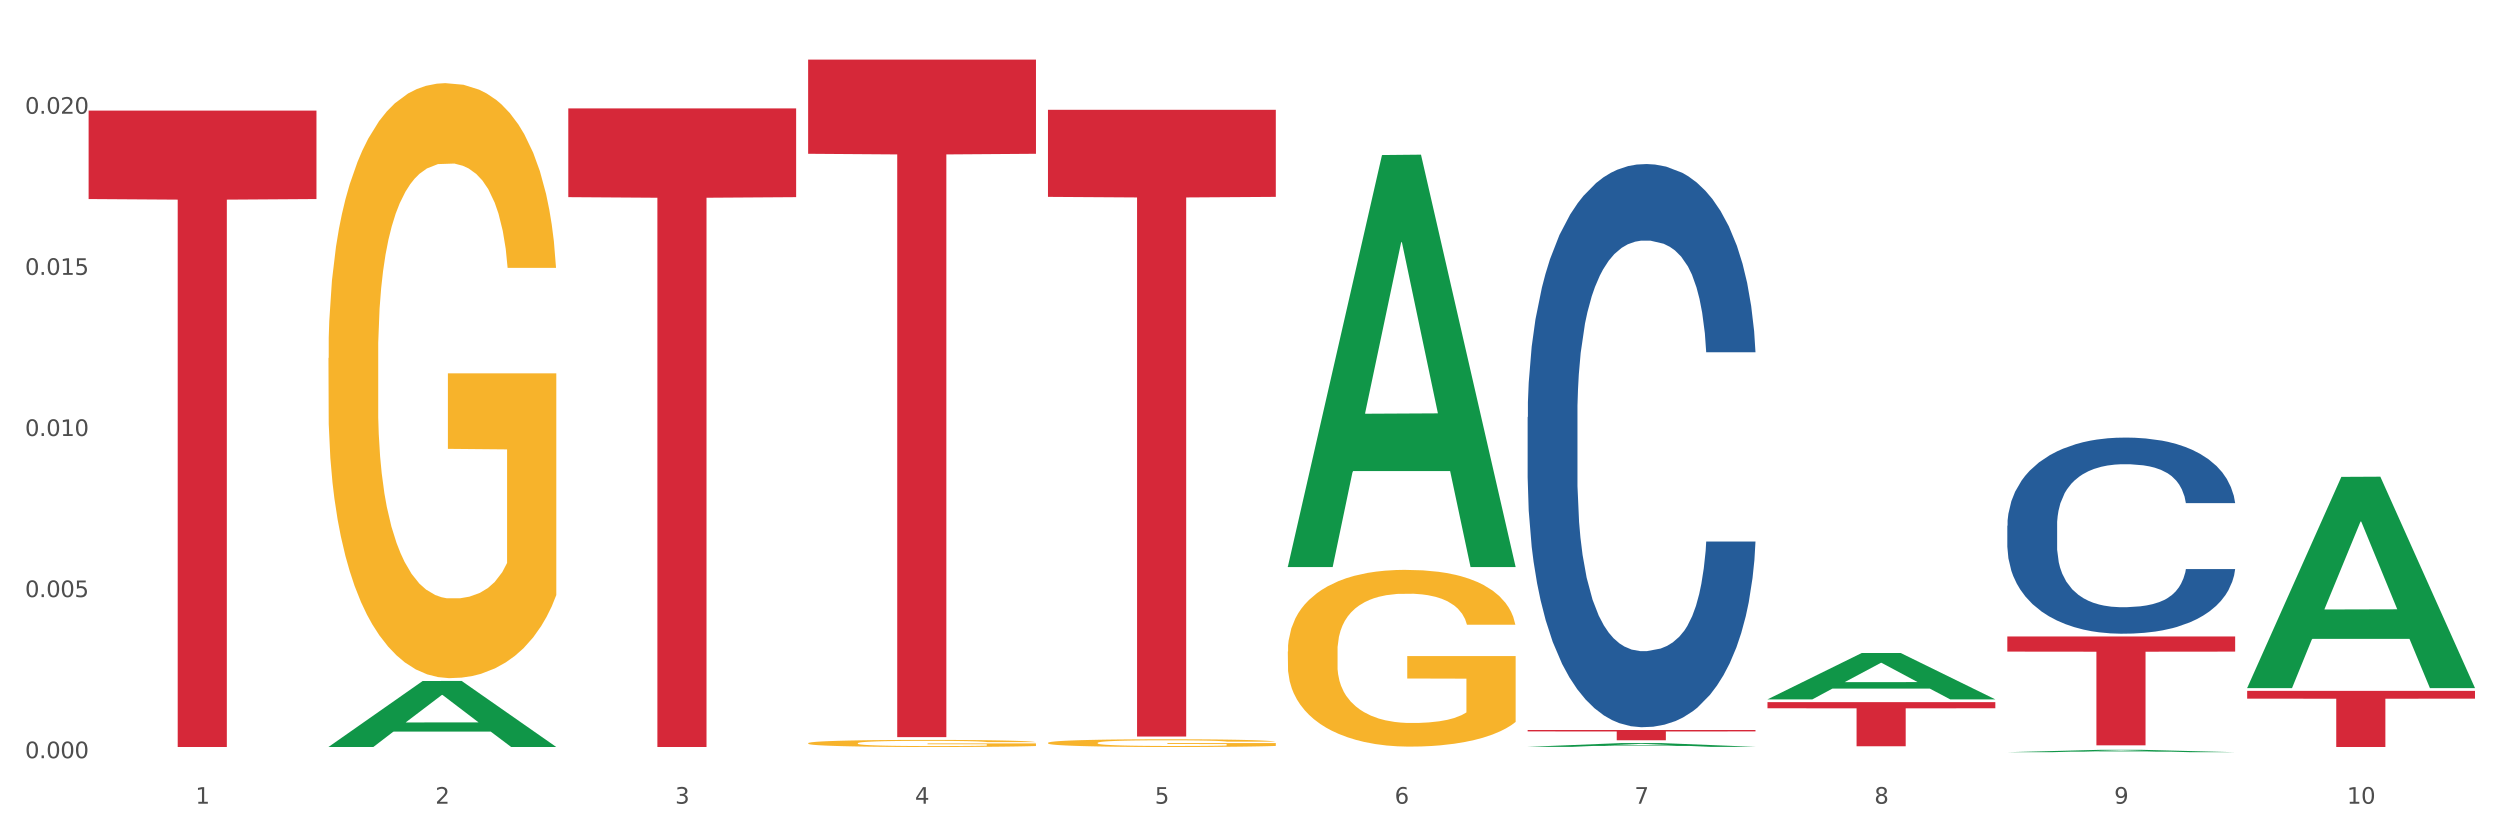 <?xml version="1.0" encoding="utf-8" standalone="no"?>
<!DOCTYPE svg PUBLIC "-//W3C//DTD SVG 1.1//EN"
  "http://www.w3.org/Graphics/SVG/1.1/DTD/svg11.dtd">
<svg xmlns:xlink="http://www.w3.org/1999/xlink" width="1080pt" height="360pt" viewBox="0 0 1080 360" xmlns="http://www.w3.org/2000/svg" version="1.1">
 <rect x="0" y="0" width="1080" height="360" fill="#333333" stroke="none"/>
 <defs>
  <style type="text/css">*{stroke-linejoin: round; stroke-linecap: butt}</style>
 </defs>
 <g id="figure_1">
  <g id="patch_1">
   <path d="M 0 360 
L 1080 360 
L 1080 0 
L 0 0 
z
" style="fill: #ffffff; stroke: #ffffff; stroke-linejoin: miter"/>
  </g>
  <g id="axes_1">
   <g id="matplotlib.axis_1">
    <g id="xtick_1">
     <g id="text_1">
      <!-- 1 -->
      <g style="fill: #4d4d4d" transform="translate(84.444 347.204) scale(0.096 -0.096)">
       <defs>
        <path id="DejaVuSans-31" d="M 794 531 
L 1825 531 
L 1825 4091 
L 703 3866 
L 703 4441 
L 1819 4666 
L 2450 4666 
L 2450 531 
L 3481 531 
L 3481 0 
L 794 0 
L 794 531 
z
" transform="scale(0.016)"/>
       </defs>
       <use xlink:href="#DejaVuSans-31"/>
      </g>
     </g>
    </g>
    <g id="xtick_2">
     <g id="text_2">
      <!-- 2 -->
      <g style="fill: #4d4d4d" transform="translate(188.053 347.204) scale(0.096 -0.096)">
       <defs>
        <path id="DejaVuSans-32" d="M 1228 531 
L 3431 531 
L 3431 0 
L 469 0 
L 469 531 
Q 828 903 1448 1529 
Q 2069 2156 2228 2338 
Q 2531 2678 2651 2914 
Q 2772 3150 2772 3378 
Q 2772 3750 2511 3984 
Q 2250 4219 1831 4219 
Q 1534 4219 1204 4116 
Q 875 4013 500 3803 
L 500 4441 
Q 881 4594 1212 4672 
Q 1544 4750 1819 4750 
Q 2544 4750 2975 4387 
Q 3406 4025 3406 3419 
Q 3406 3131 3298 2873 
Q 3191 2616 2906 2266 
Q 2828 2175 2409 1742 
Q 1991 1309 1228 531 
z
" transform="scale(0.016)"/>
       </defs>
       <use xlink:href="#DejaVuSans-32"/>
      </g>
     </g>
    </g>
    <g id="xtick_3">
     <g id="text_3">
      <!-- 3 -->
      <g style="fill: #4d4d4d" transform="translate(291.663 347.204) scale(0.096 -0.096)">
       <defs>
        <path id="DejaVuSans-33" d="M 2597 2516 
Q 3050 2419 3304 2112 
Q 3559 1806 3559 1356 
Q 3559 666 3084 287 
Q 2609 -91 1734 -91 
Q 1441 -91 1130 -33 
Q 819 25 488 141 
L 488 750 
Q 750 597 1062 519 
Q 1375 441 1716 441 
Q 2309 441 2620 675 
Q 2931 909 2931 1356 
Q 2931 1769 2642 2001 
Q 2353 2234 1838 2234 
L 1294 2234 
L 1294 2753 
L 1863 2753 
Q 2328 2753 2575 2939 
Q 2822 3125 2822 3475 
Q 2822 3834 2567 4026 
Q 2313 4219 1838 4219 
Q 1578 4219 1281 4162 
Q 984 4106 628 3988 
L 628 4550 
Q 988 4650 1302 4700 
Q 1616 4750 1894 4750 
Q 2613 4750 3031 4423 
Q 3450 4097 3450 3541 
Q 3450 3153 3228 2886 
Q 3006 2619 2597 2516 
z
" transform="scale(0.016)"/>
       </defs>
       <use xlink:href="#DejaVuSans-33"/>
      </g>
     </g>
    </g>
    <g id="xtick_4">
     <g id="text_4">
      <!-- 4 -->
      <g style="fill: #4d4d4d" transform="translate(395.273 347.204) scale(0.096 -0.096)">
       <defs>
        <path id="DejaVuSans-34" d="M 2419 4116 
L 825 1625 
L 2419 1625 
L 2419 4116 
z
M 2253 4666 
L 3047 4666 
L 3047 1625 
L 3713 1625 
L 3713 1100 
L 3047 1100 
L 3047 0 
L 2419 0 
L 2419 1100 
L 313 1100 
L 313 1709 
L 2253 4666 
z
" transform="scale(0.016)"/>
       </defs>
       <use xlink:href="#DejaVuSans-34"/>
      </g>
     </g>
    </g>
    <g id="xtick_5">
     <g id="text_5">
      <!-- 5 -->
      <g style="fill: #4d4d4d" transform="translate(498.883 347.204) scale(0.096 -0.096)">
       <defs>
        <path id="DejaVuSans-35" d="M 691 4666 
L 3169 4666 
L 3169 4134 
L 1269 4134 
L 1269 2991 
Q 1406 3038 1543 3061 
Q 1681 3084 1819 3084 
Q 2600 3084 3056 2656 
Q 3513 2228 3513 1497 
Q 3513 744 3044 326 
Q 2575 -91 1722 -91 
Q 1428 -91 1123 -41 
Q 819 9 494 109 
L 494 744 
Q 775 591 1075 516 
Q 1375 441 1709 441 
Q 2250 441 2565 725 
Q 2881 1009 2881 1497 
Q 2881 1984 2565 2268 
Q 2250 2553 1709 2553 
Q 1456 2553 1204 2497 
Q 953 2441 691 2322 
L 691 4666 
z
" transform="scale(0.016)"/>
       </defs>
       <use xlink:href="#DejaVuSans-35"/>
      </g>
     </g>
    </g>
    <g id="xtick_6">
     <g id="text_6">
      <!-- 6 -->
      <g style="fill: #4d4d4d" transform="translate(602.492 347.204) scale(0.096 -0.096)">
       <defs>
        <path id="DejaVuSans-36" d="M 2113 2584 
Q 1688 2584 1439 2293 
Q 1191 2003 1191 1497 
Q 1191 994 1439 701 
Q 1688 409 2113 409 
Q 2538 409 2786 701 
Q 3034 994 3034 1497 
Q 3034 2003 2786 2293 
Q 2538 2584 2113 2584 
z
M 3366 4563 
L 3366 3988 
Q 3128 4100 2886 4159 
Q 2644 4219 2406 4219 
Q 1781 4219 1451 3797 
Q 1122 3375 1075 2522 
Q 1259 2794 1537 2939 
Q 1816 3084 2150 3084 
Q 2853 3084 3261 2657 
Q 3669 2231 3669 1497 
Q 3669 778 3244 343 
Q 2819 -91 2113 -91 
Q 1303 -91 875 529 
Q 447 1150 447 2328 
Q 447 3434 972 4092 
Q 1497 4750 2381 4750 
Q 2619 4750 2861 4703 
Q 3103 4656 3366 4563 
z
" transform="scale(0.016)"/>
       </defs>
       <use xlink:href="#DejaVuSans-36"/>
      </g>
     </g>
    </g>
    <g id="xtick_7">
     <g id="text_7">
      <!-- 7 -->
      <g style="fill: #4d4d4d" transform="translate(706.102 347.204) scale(0.096 -0.096)">
       <defs>
        <path id="DejaVuSans-37" d="M 525 4666 
L 3525 4666 
L 3525 4397 
L 1831 0 
L 1172 0 
L 2766 4134 
L 525 4134 
L 525 4666 
z
" transform="scale(0.016)"/>
       </defs>
       <use xlink:href="#DejaVuSans-37"/>
      </g>
     </g>
    </g>
    <g id="xtick_8">
     <g id="text_8">
      <!-- 8 -->
      <g style="fill: #4d4d4d" transform="translate(809.712 347.204) scale(0.096 -0.096)">
       <defs>
        <path id="DejaVuSans-38" d="M 2034 2216 
Q 1584 2216 1326 1975 
Q 1069 1734 1069 1313 
Q 1069 891 1326 650 
Q 1584 409 2034 409 
Q 2484 409 2743 651 
Q 3003 894 3003 1313 
Q 3003 1734 2745 1975 
Q 2488 2216 2034 2216 
z
M 1403 2484 
Q 997 2584 770 2862 
Q 544 3141 544 3541 
Q 544 4100 942 4425 
Q 1341 4750 2034 4750 
Q 2731 4750 3128 4425 
Q 3525 4100 3525 3541 
Q 3525 3141 3298 2862 
Q 3072 2584 2669 2484 
Q 3125 2378 3379 2068 
Q 3634 1759 3634 1313 
Q 3634 634 3220 271 
Q 2806 -91 2034 -91 
Q 1263 -91 848 271 
Q 434 634 434 1313 
Q 434 1759 690 2068 
Q 947 2378 1403 2484 
z
M 1172 3481 
Q 1172 3119 1398 2916 
Q 1625 2713 2034 2713 
Q 2441 2713 2670 2916 
Q 2900 3119 2900 3481 
Q 2900 3844 2670 4047 
Q 2441 4250 2034 4250 
Q 1625 4250 1398 4047 
Q 1172 3844 1172 3481 
z
" transform="scale(0.016)"/>
       </defs>
       <use xlink:href="#DejaVuSans-38"/>
      </g>
     </g>
    </g>
    <g id="xtick_9">
     <g id="text_9">
      <!-- 9 -->
      <g style="fill: #4d4d4d" transform="translate(913.322 347.204) scale(0.096 -0.096)">
       <defs>
        <path id="DejaVuSans-39" d="M 703 97 
L 703 672 
Q 941 559 1184 500 
Q 1428 441 1663 441 
Q 2288 441 2617 861 
Q 2947 1281 2994 2138 
Q 2813 1869 2534 1725 
Q 2256 1581 1919 1581 
Q 1219 1581 811 2004 
Q 403 2428 403 3163 
Q 403 3881 828 4315 
Q 1253 4750 1959 4750 
Q 2769 4750 3195 4129 
Q 3622 3509 3622 2328 
Q 3622 1225 3098 567 
Q 2575 -91 1691 -91 
Q 1453 -91 1209 -44 
Q 966 3 703 97 
z
M 1959 2075 
Q 2384 2075 2632 2365 
Q 2881 2656 2881 3163 
Q 2881 3666 2632 3958 
Q 2384 4250 1959 4250 
Q 1534 4250 1286 3958 
Q 1038 3666 1038 3163 
Q 1038 2656 1286 2365 
Q 1534 2075 1959 2075 
z
" transform="scale(0.016)"/>
       </defs>
       <use xlink:href="#DejaVuSans-39"/>
      </g>
     </g>
    </g>
    <g id="xtick_10">
     <g id="text_10">
      <!-- 10 -->
      <g style="fill: #4d4d4d" transform="translate(1013.877 347.204) scale(0.096 -0.096)">
       <defs>
        <path id="DejaVuSans-30" d="M 2034 4250 
Q 1547 4250 1301 3770 
Q 1056 3291 1056 2328 
Q 1056 1369 1301 889 
Q 1547 409 2034 409 
Q 2525 409 2770 889 
Q 3016 1369 3016 2328 
Q 3016 3291 2770 3770 
Q 2525 4250 2034 4250 
z
M 2034 4750 
Q 2819 4750 3233 4129 
Q 3647 3509 3647 2328 
Q 3647 1150 3233 529 
Q 2819 -91 2034 -91 
Q 1250 -91 836 529 
Q 422 1150 422 2328 
Q 422 3509 836 4129 
Q 1250 4750 2034 4750 
z
" transform="scale(0.016)"/>
       </defs>
       <use xlink:href="#DejaVuSans-31"/>
       <use xlink:href="#DejaVuSans-30" transform="translate(63.623 0)"/>
      </g>
     </g>
    </g>
    <g id="xtick_11"/>
    <g id="xtick_12"/>
    <g id="xtick_13"/>
    <g id="xtick_14"/>
    <g id="xtick_15"/>
    <g id="xtick_16"/>
    <g id="xtick_17"/>
    <g id="xtick_18"/>
    <g id="xtick_19"/>
   </g>
   <g id="matplotlib.axis_2">
    <g id="ytick_1">
     <g id="text_11">
      <!-- 0.000 -->
      <g style="fill: #4d4d4d" transform="translate(10.8 327.553) scale(0.096 -0.096)">
       <defs>
        <path id="DejaVuSans-2e" d="M 684 794 
L 1344 794 
L 1344 0 
L 684 0 
L 684 794 
z
" transform="scale(0.016)"/>
       </defs>
       <use xlink:href="#DejaVuSans-30"/>
       <use xlink:href="#DejaVuSans-2e" transform="translate(63.623 0)"/>
       <use xlink:href="#DejaVuSans-30" transform="translate(95.41 0)"/>
       <use xlink:href="#DejaVuSans-30" transform="translate(159.033 0)"/>
       <use xlink:href="#DejaVuSans-30" transform="translate(222.656 0)"/>
      </g>
     </g>
    </g>
    <g id="ytick_2">
     <g id="text_12">
      <!-- 0.005 -->
      <g style="fill: #4d4d4d" transform="translate(10.8 257.95) scale(0.096 -0.096)">
       <use xlink:href="#DejaVuSans-30"/>
       <use xlink:href="#DejaVuSans-2e" transform="translate(63.623 0)"/>
       <use xlink:href="#DejaVuSans-30" transform="translate(95.41 0)"/>
       <use xlink:href="#DejaVuSans-30" transform="translate(159.033 0)"/>
       <use xlink:href="#DejaVuSans-35" transform="translate(222.656 0)"/>
      </g>
     </g>
    </g>
    <g id="ytick_3">
     <g id="text_13">
      <!-- 0.010 -->
      <g style="fill: #4d4d4d" transform="translate(10.8 188.347) scale(0.096 -0.096)">
       <use xlink:href="#DejaVuSans-30"/>
       <use xlink:href="#DejaVuSans-2e" transform="translate(63.623 0)"/>
       <use xlink:href="#DejaVuSans-30" transform="translate(95.41 0)"/>
       <use xlink:href="#DejaVuSans-31" transform="translate(159.033 0)"/>
       <use xlink:href="#DejaVuSans-30" transform="translate(222.656 0)"/>
      </g>
     </g>
    </g>
    <g id="ytick_4">
     <g id="text_14">
      <!-- 0.015 -->
      <g style="fill: #4d4d4d" transform="translate(10.8 118.743) scale(0.096 -0.096)">
       <use xlink:href="#DejaVuSans-30"/>
       <use xlink:href="#DejaVuSans-2e" transform="translate(63.623 0)"/>
       <use xlink:href="#DejaVuSans-30" transform="translate(95.41 0)"/>
       <use xlink:href="#DejaVuSans-31" transform="translate(159.033 0)"/>
       <use xlink:href="#DejaVuSans-35" transform="translate(222.656 0)"/>
      </g>
     </g>
    </g>
    <g id="ytick_5">
     <g id="text_15">
      <!-- 0.020 -->
      <g style="fill: #4d4d4d" transform="translate(10.8 49.14) scale(0.096 -0.096)">
       <use xlink:href="#DejaVuSans-30"/>
       <use xlink:href="#DejaVuSans-2e" transform="translate(63.623 0)"/>
       <use xlink:href="#DejaVuSans-30" transform="translate(95.41 0)"/>
       <use xlink:href="#DejaVuSans-32" transform="translate(159.033 0)"/>
       <use xlink:href="#DejaVuSans-30" transform="translate(222.656 0)"/>
      </g>
     </g>
    </g>
    <g id="ytick_6"/>
    <g id="ytick_7"/>
    <g id="ytick_8"/>
    <g id="ytick_9"/>
   </g>
   <g id="PolyCollection_1">
    <path d="M 141.893 322.66 
L 141.994 322.633 
L 182.584 294.19 
L 199.428 294.163 
L 240.322 322.714 
L 220.839 322.714 
L 212.011 316.065 
L 170.102 316.065 
L 169.798 316.172 
L 161.274 322.714 
L 141.893 322.714 
L 141.893 322.66 
L 175.379 312.098 
L 206.734 312.071 
L 191.209 300.248 
L 191.006 300.195 
L 190.803 300.275 
L 175.278 312.071 
L 175.379 312.098 
L 141.893 322.66 
z
" clip-path="url(#p4531420cde)" style="fill: #109648"/>
    <path d="M 452.722 320.91 
L 452.838 320.907 
L 452.838 320.797 
L 453.071 320.702 
L 454.233 320.472 
L 455.976 320.282 
L 457.254 320.181 
L 458.532 320.098 
L 460.043 320.016 
L 461.903 319.93 
L 465.273 319.804 
L 467.364 319.74 
L 469.921 319.673 
L 474.569 319.575 
L 477.939 319.52 
L 481.426 319.474 
L 487.12 319.419 
L 490.839 319.394 
L 494.79 319.376 
L 499.554 319.363 
L 503.157 319.36 
L 511.059 319.37 
L 517.799 319.397 
L 521.053 319.419 
L 525.237 319.455 
L 527.445 319.48 
L 531.047 319.529 
L 534.766 319.593 
L 537.322 319.648 
L 541.157 319.752 
L 544.062 319.856 
L 546.735 319.985 
L 548.13 320.074 
L 549.176 320.157 
L 550.105 320.251 
L 551.035 320.402 
L 530.117 320.402 
L 529.304 320.294 
L 528.026 320.193 
L 526.166 320.095 
L 524.539 320.034 
L 521.75 319.958 
L 519.194 319.909 
L 516.521 319.872 
L 513.267 319.841 
L 510.71 319.826 
L 507.108 319.814 
L 500.019 319.817 
L 495.255 319.841 
L 492.001 319.872 
L 489.909 319.899 
L 488.05 319.93 
L 485.958 319.973 
L 483.517 320.037 
L 481.774 320.095 
L 480.031 320.169 
L 478.637 320.242 
L 477.358 320.328 
L 476.312 320.42 
L 475.499 320.515 
L 474.802 320.631 
L 474.221 320.824 
L 474.221 321.244 
L 474.453 321.339 
L 475.034 321.464 
L 475.731 321.559 
L 476.894 321.672 
L 477.939 321.749 
L 479.915 321.859 
L 482.123 321.951 
L 483.866 322.009 
L 485.609 322.058 
L 488.631 322.126 
L 492.001 322.181 
L 494.906 322.214 
L 498.857 322.245 
L 501.53 322.257 
L 503.854 322.263 
L 509.548 322.263 
L 513.616 322.254 
L 518.148 322.233 
L 521.634 322.205 
L 524.539 322.172 
L 527.793 322.116 
L 529.885 322.064 
L 529.885 321.424 
L 504.319 321.421 
L 504.319 320.996 
L 551.151 320.996 
L 551.151 322.245 
L 549.176 322.309 
L 546.968 322.368 
L 544.644 322.42 
L 541.157 322.484 
L 536.974 322.545 
L 533.255 322.588 
L 529.304 322.625 
L 524.656 322.658 
L 518.613 322.689 
L 514.894 322.701 
L 510.246 322.711 
L 504.784 322.714 
L 500.019 322.707 
L 495.371 322.692 
L 490.49 322.665 
L 485.725 322.625 
L 482.123 322.585 
L 478.52 322.536 
L 474.686 322.472 
L 471.664 322.41 
L 469.34 322.355 
L 466.783 322.285 
L 463.994 322.193 
L 461.903 322.11 
L 460.043 322.025 
L 458.068 321.914 
L 456.673 321.819 
L 455.279 321.7 
L 454.465 321.611 
L 453.535 321.473 
L 452.838 321.28 
L 452.722 320.91 
z
" clip-path="url(#p4531420cde)" style="fill: #f7b32b"/>
    <path d="M 556.332 281.466 
L 556.448 281.397 
L 556.448 278.886 
L 556.68 276.724 
L 557.842 271.493 
L 559.586 267.169 
L 560.864 264.868 
L 562.142 262.985 
L 563.653 261.102 
L 565.512 259.149 
L 568.882 256.289 
L 570.974 254.825 
L 573.531 253.29 
L 578.179 251.059 
L 581.549 249.803 
L 585.035 248.757 
L 590.73 247.502 
L 594.448 246.944 
L 598.4 246.525 
L 603.164 246.246 
L 606.767 246.177 
L 614.669 246.386 
L 621.409 247.014 
L 624.663 247.502 
L 628.846 248.339 
L 631.054 248.897 
L 634.657 250.013 
L 638.375 251.477 
L 640.932 252.732 
L 644.767 255.104 
L 647.672 257.475 
L 650.345 260.404 
L 651.74 262.427 
L 652.785 264.31 
L 653.715 266.472 
L 654.645 269.889 
L 633.727 269.889 
L 632.914 267.448 
L 631.635 265.147 
L 629.776 262.915 
L 628.149 261.52 
L 625.36 259.776 
L 622.803 258.661 
L 620.131 257.824 
L 616.877 257.126 
L 614.32 256.778 
L 610.718 256.499 
L 603.629 256.568 
L 598.864 257.126 
L 595.61 257.824 
L 593.519 258.451 
L 591.659 259.149 
L 589.568 260.125 
L 587.127 261.59 
L 585.384 262.915 
L 583.641 264.589 
L 582.246 266.263 
L 580.968 268.215 
L 579.922 270.308 
L 579.109 272.47 
L 578.412 275.12 
L 577.83 279.514 
L 577.83 289.068 
L 578.063 291.23 
L 578.644 294.09 
L 579.341 296.252 
L 580.503 298.832 
L 581.549 300.576 
L 583.525 303.087 
L 585.733 305.179 
L 587.476 306.504 
L 589.219 307.62 
L 592.24 309.154 
L 595.61 310.41 
L 598.516 311.177 
L 602.467 311.874 
L 605.14 312.153 
L 607.464 312.293 
L 613.158 312.293 
L 617.225 312.083 
L 621.758 311.595 
L 625.244 310.968 
L 628.149 310.2 
L 631.403 308.945 
L 633.495 307.759 
L 633.495 293.183 
L 607.929 293.113 
L 607.929 283.419 
L 654.761 283.419 
L 654.761 311.874 
L 652.785 313.339 
L 650.577 314.664 
L 648.253 315.85 
L 644.767 317.314 
L 640.583 318.709 
L 636.865 319.685 
L 632.914 320.522 
L 628.265 321.29 
L 622.222 321.987 
L 618.504 322.266 
L 613.855 322.475 
L 608.394 322.545 
L 603.629 322.405 
L 598.981 322.057 
L 594.1 321.429 
L 589.335 320.522 
L 585.733 319.616 
L 582.13 318.5 
L 578.295 317.035 
L 575.274 315.64 
L 572.95 314.385 
L 570.393 312.781 
L 567.604 310.689 
L 565.512 308.806 
L 563.653 306.853 
L 561.677 304.342 
L 560.283 302.18 
L 558.888 299.46 
L 558.075 297.438 
L 557.145 294.299 
L 556.448 289.905 
L 556.332 281.466 
z
" clip-path="url(#p4531420cde)" style="fill: #f7b32b"/>
    <path d="M 38.283 47.78 
L 136.712 47.78 
L 136.712 85.986 
L 97.994 86.245 
L 97.994 322.714 
L 76.768 322.714 
L 76.768 86.245 
L 38.283 85.986 
L 38.283 48.038 
L 38.283 47.78 
z
" clip-path="url(#p4531420cde)" style="fill: #d62839"/>
    <path d="M 245.502 46.831 
L 343.932 46.831 
L 343.932 85.167 
L 305.213 85.426 
L 305.213 322.695 
L 283.988 322.695 
L 283.988 85.426 
L 245.502 85.167 
L 245.502 47.09 
L 245.502 46.831 
z
" clip-path="url(#p4531420cde)" style="fill: #d62839"/>
    <path d="M 349.112 25.759 
L 447.542 25.759 
L 447.542 66.433 
L 408.823 66.708 
L 408.823 318.444 
L 387.598 318.444 
L 387.598 66.708 
L 349.112 66.433 
L 349.112 26.034 
L 349.112 25.759 
z
" clip-path="url(#p4531420cde)" style="fill: #d62839"/>
    <path d="M 452.722 47.421 
L 551.151 47.421 
L 551.151 85.046 
L 512.433 85.3 
L 512.433 318.168 
L 491.207 318.168 
L 491.207 85.3 
L 452.722 85.046 
L 452.722 47.676 
L 452.722 47.421 
z
" clip-path="url(#p4531420cde)" style="fill: #d62839"/>
    <path d="M 659.941 315.36 
L 758.371 315.36 
L 758.371 315.978 
L 719.652 315.982 
L 719.652 319.805 
L 698.427 319.805 
L 698.427 315.982 
L 659.941 315.978 
L 659.941 315.364 
L 659.941 315.36 
z
" clip-path="url(#p4531420cde)" style="fill: #d62839"/>
    <path d="M 763.551 303.33 
L 861.981 303.33 
L 861.981 305.978 
L 823.262 305.996 
L 823.262 322.385 
L 802.037 322.385 
L 802.037 305.996 
L 763.551 305.978 
L 763.551 303.347 
L 763.551 303.33 
z
" clip-path="url(#p4531420cde)" style="fill: #d62839"/>
    <path d="M 867.161 274.962 
L 965.59 274.962 
L 965.59 281.497 
L 926.872 281.541 
L 926.872 321.989 
L 905.646 321.989 
L 905.646 281.541 
L 867.161 281.497 
L 867.161 275.006 
L 867.161 274.962 
z
" clip-path="url(#p4531420cde)" style="fill: #d62839"/>
    <path d="M 970.771 298.452 
L 1069.2 298.452 
L 1069.2 301.824 
L 1030.481 301.846 
L 1030.481 322.714 
L 1009.256 322.714 
L 1009.256 301.846 
L 970.771 301.824 
L 970.771 298.475 
L 970.771 298.452 
z
" clip-path="url(#p4531420cde)" style="fill: #d62839"/>
    <path d="M 867.161 227.104 
L 867.277 227.026 
L 867.277 224.86 
L 867.626 221.919 
L 868.906 216.501 
L 870.535 212.4 
L 873.327 207.602 
L 874.84 205.59 
L 876.818 203.345 
L 880.89 199.708 
L 885.544 196.612 
L 888.801 194.91 
L 891.245 193.826 
L 896.713 191.892 
L 899.854 191.04 
L 903.112 190.344 
L 905.904 189.88 
L 910.558 189.338 
L 914.281 189.106 
L 918.586 189.028 
L 922.193 189.106 
L 926.963 189.415 
L 933.944 190.344 
L 936.62 190.886 
L 940.227 191.814 
L 943.95 193.053 
L 946.975 194.291 
L 950.465 196.071 
L 954.072 198.392 
L 957.562 201.333 
L 960.006 204.042 
L 961.984 206.905 
L 963.729 210.388 
L 965.009 214.18 
L 965.59 217.353 
L 944.299 217.353 
L 943.717 214.489 
L 942.554 211.394 
L 941.39 209.304 
L 940.11 207.602 
L 938.132 205.667 
L 936.387 204.429 
L 933.479 202.958 
L 930.803 202.03 
L 928.592 201.488 
L 925.916 201.024 
L 920.215 200.559 
L 916.143 200.559 
L 913.583 200.714 
L 910.442 201.101 
L 907.766 201.643 
L 904.625 202.571 
L 902.181 203.577 
L 899.738 204.893 
L 898.342 205.822 
L 896.248 207.524 
L 894.851 208.917 
L 892.99 211.316 
L 891.943 213.019 
L 890.081 217.43 
L 889.267 220.68 
L 888.918 222.925 
L 888.685 225.401 
L 888.685 237.474 
L 889.383 242.891 
L 889.965 245.213 
L 890.896 247.844 
L 892.641 251.249 
L 895.201 254.577 
L 897.877 256.976 
L 900.087 258.446 
L 902.181 259.53 
L 904.276 260.381 
L 906.835 261.155 
L 908.929 261.619 
L 912.071 262.084 
L 915.794 262.316 
L 918.703 262.316 
L 924.636 261.929 
L 927.312 261.542 
L 929.872 261 
L 932.664 260.149 
L 934.875 259.22 
L 936.155 258.524 
L 938.249 257.053 
L 939.878 255.506 
L 941.274 253.726 
L 942.205 252.178 
L 943.252 249.856 
L 944.066 247.225 
L 944.299 245.832 
L 965.59 245.832 
L 965.125 248.618 
L 964.31 251.327 
L 962.682 254.964 
L 961.402 257.053 
L 959.424 259.607 
L 957.33 261.774 
L 954.421 264.173 
L 951.745 265.953 
L 948.953 267.501 
L 945.928 268.894 
L 940.459 270.829 
L 938.481 271.37 
L 934.293 272.299 
L 931.035 272.841 
L 926.265 273.383 
L 921.379 273.692 
L 916.259 273.77 
L 911.722 273.615 
L 906.719 273.15 
L 903.577 272.686 
L 900.087 271.99 
L 896.015 270.906 
L 892.176 269.591 
L 888.569 268.043 
L 885.195 266.263 
L 882.053 264.251 
L 877.981 260.923 
L 874.956 257.673 
L 872.746 254.654 
L 871.233 252.101 
L 869.721 248.85 
L 868.906 246.606 
L 867.626 241.189 
L 867.161 236.158 
L 867.161 227.104 
z
" clip-path="url(#p4531420cde)" style="fill: #255c99"/>
    <path d="M 659.941 180.181 
L 660.058 179.959 
L 660.058 173.737 
L 660.407 165.294 
L 661.687 149.74 
L 663.316 137.963 
L 666.108 124.187 
L 667.62 118.41 
L 669.598 111.966 
L 673.67 101.522 
L 678.324 92.634 
L 681.582 87.746 
L 684.025 84.635 
L 689.494 79.08 
L 692.635 76.636 
L 695.893 74.636 
L 698.685 73.303 
L 703.339 71.748 
L 707.062 71.081 
L 711.367 70.859 
L 714.973 71.081 
L 719.744 71.97 
L 726.724 74.636 
L 729.4 76.192 
L 733.007 78.858 
L 736.73 82.413 
L 739.755 85.968 
L 743.246 91.079 
L 746.852 97.745 
L 750.343 106.189 
L 752.786 113.966 
L 754.764 122.187 
L 756.509 132.186 
L 757.789 143.074 
L 758.371 152.184 
L 737.079 152.184 
L 736.498 143.962 
L 735.334 135.074 
L 734.171 129.075 
L 732.891 124.187 
L 730.913 118.632 
L 729.168 115.077 
L 726.259 110.855 
L 723.583 108.188 
L 721.373 106.633 
L 718.697 105.3 
L 712.996 103.967 
L 708.923 103.967 
L 706.364 104.411 
L 703.222 105.522 
L 700.546 107.077 
L 697.405 109.744 
L 694.962 112.632 
L 692.519 116.41 
L 691.122 119.076 
L 689.028 123.964 
L 687.632 127.964 
L 685.77 134.852 
L 684.723 139.741 
L 682.862 152.406 
L 682.047 161.738 
L 681.698 168.182 
L 681.466 175.293 
L 681.466 209.956 
L 682.164 225.51 
L 682.745 232.176 
L 683.676 239.73 
L 685.421 249.507 
L 687.981 259.062 
L 690.657 265.95 
L 692.868 270.172 
L 694.962 273.282 
L 697.056 275.727 
L 699.616 277.949 
L 701.71 279.282 
L 704.851 280.615 
L 708.574 281.282 
L 711.483 281.282 
L 717.417 280.171 
L 720.093 279.06 
L 722.652 277.504 
L 725.445 275.06 
L 727.655 272.394 
L 728.935 270.394 
L 731.029 266.172 
L 732.658 261.728 
L 734.054 256.617 
L 734.985 252.174 
L 736.032 245.508 
L 736.847 237.953 
L 737.079 233.953 
L 758.371 233.953 
L 757.905 241.952 
L 757.091 249.729 
L 755.462 260.173 
L 754.182 266.172 
L 752.204 273.505 
L 750.11 279.726 
L 747.201 286.614 
L 744.526 291.725 
L 741.733 296.169 
L 738.708 300.169 
L 733.24 305.724 
L 731.262 307.279 
L 727.074 309.945 
L 723.816 311.501 
L 719.046 313.056 
L 714.159 313.945 
L 709.04 314.167 
L 704.502 313.723 
L 699.499 312.39 
L 696.358 311.056 
L 692.868 309.057 
L 688.795 305.946 
L 684.956 302.168 
L 681.349 297.724 
L 677.975 292.614 
L 674.834 286.837 
L 670.762 277.282 
L 667.737 267.95 
L 665.526 259.284 
L 664.014 251.951 
L 662.501 242.619 
L 661.687 236.175 
L 660.407 220.621 
L 659.941 206.178 
L 659.941 180.181 
z
" clip-path="url(#p4531420cde)" style="fill: #255c99"/>
    <path d="M 349.112 321.057 
L 349.228 321.054 
L 349.228 320.953 
L 349.461 320.866 
L 350.623 320.655 
L 352.366 320.481 
L 353.644 320.389 
L 354.923 320.313 
L 356.433 320.237 
L 358.293 320.159 
L 361.663 320.044 
L 363.755 319.985 
L 366.311 319.923 
L 370.96 319.833 
L 374.33 319.783 
L 377.816 319.741 
L 383.51 319.69 
L 387.229 319.668 
L 391.18 319.651 
L 395.945 319.64 
L 399.547 319.637 
L 407.449 319.645 
L 414.189 319.67 
L 417.443 319.69 
L 421.627 319.724 
L 423.835 319.746 
L 427.437 319.791 
L 431.156 319.85 
L 433.713 319.901 
L 437.548 319.996 
L 440.453 320.091 
L 443.126 320.209 
L 444.52 320.291 
L 445.566 320.366 
L 446.496 320.453 
L 447.425 320.591 
L 426.508 320.591 
L 425.694 320.493 
L 424.416 320.4 
L 422.557 320.31 
L 420.93 320.254 
L 418.141 320.184 
L 415.584 320.139 
L 412.911 320.105 
L 409.657 320.077 
L 407.101 320.063 
L 403.498 320.052 
L 396.409 320.055 
L 391.645 320.077 
L 388.391 320.105 
L 386.299 320.131 
L 384.44 320.159 
L 382.348 320.198 
L 379.908 320.257 
L 378.165 320.31 
L 376.421 320.378 
L 375.027 320.445 
L 373.749 320.523 
L 372.703 320.608 
L 371.889 320.695 
L 371.192 320.801 
L 370.611 320.978 
L 370.611 321.362 
L 370.843 321.449 
L 371.424 321.565 
L 372.122 321.652 
L 373.284 321.755 
L 374.33 321.825 
L 376.305 321.927 
L 378.513 322.011 
L 380.256 322.064 
L 381.999 322.109 
L 385.021 322.171 
L 388.391 322.221 
L 391.296 322.252 
L 395.247 322.28 
L 397.92 322.291 
L 400.244 322.297 
L 405.939 322.297 
L 410.006 322.288 
L 414.538 322.269 
L 418.024 322.244 
L 420.93 322.213 
L 424.183 322.162 
L 426.275 322.115 
L 426.275 321.528 
L 400.709 321.525 
L 400.709 321.135 
L 447.542 321.135 
L 447.542 322.28 
L 445.566 322.339 
L 443.358 322.392 
L 441.034 322.44 
L 437.548 322.499 
L 433.364 322.555 
L 429.645 322.594 
L 425.694 322.628 
L 421.046 322.659 
L 415.003 322.687 
L 411.284 322.698 
L 406.636 322.707 
L 401.174 322.709 
L 396.409 322.704 
L 391.761 322.69 
L 386.88 322.664 
L 382.116 322.628 
L 378.513 322.592 
L 374.911 322.547 
L 371.076 322.488 
L 368.054 322.432 
L 365.73 322.381 
L 363.174 322.317 
L 360.385 322.232 
L 358.293 322.157 
L 356.433 322.078 
L 354.458 321.977 
L 353.063 321.89 
L 351.669 321.781 
L 350.855 321.699 
L 349.926 321.573 
L 349.228 321.396 
L 349.112 321.057 
z
" clip-path="url(#p4531420cde)" style="fill: #f7b32b"/>
    <path d="M 141.893 154.699 
L 142.009 154.464 
L 142.009 146.013 
L 142.241 138.736 
L 143.403 121.129 
L 145.147 106.574 
L 146.425 98.827 
L 147.703 92.489 
L 149.214 86.15 
L 151.073 79.577 
L 154.443 69.952 
L 156.535 65.022 
L 159.092 59.858 
L 163.74 52.345 
L 167.11 48.12 
L 170.596 44.598 
L 176.291 40.373 
L 180.009 38.495 
L 183.961 37.086 
L 188.725 36.147 
L 192.328 35.912 
L 200.23 36.617 
L 206.97 38.729 
L 210.224 40.373 
L 214.407 43.19 
L 216.615 45.068 
L 220.218 48.824 
L 223.937 53.754 
L 226.493 57.979 
L 230.328 65.961 
L 233.233 73.943 
L 235.906 83.803 
L 237.301 90.611 
L 238.346 96.949 
L 239.276 104.226 
L 240.206 115.73 
L 219.288 115.73 
L 218.475 107.513 
L 217.196 99.766 
L 215.337 92.254 
L 213.71 87.559 
L 210.921 81.69 
L 208.364 77.934 
L 205.692 75.117 
L 202.438 72.769 
L 199.881 71.595 
L 196.279 70.656 
L 189.19 70.891 
L 184.425 72.769 
L 181.171 75.117 
L 179.08 77.229 
L 177.22 79.577 
L 175.129 82.864 
L 172.688 87.794 
L 170.945 92.254 
L 169.202 97.888 
L 167.807 103.522 
L 166.529 110.095 
L 165.483 117.138 
L 164.67 124.416 
L 163.973 133.336 
L 163.391 148.126 
L 163.391 180.287 
L 163.624 187.565 
L 164.205 197.19 
L 164.902 204.467 
L 166.064 213.153 
L 167.11 219.022 
L 169.086 227.474 
L 171.294 234.516 
L 173.037 238.977 
L 174.78 242.733 
L 177.801 247.897 
L 181.171 252.123 
L 184.077 254.705 
L 188.028 257.053 
L 190.701 257.992 
L 193.025 258.461 
L 198.719 258.461 
L 202.786 257.757 
L 207.319 256.114 
L 210.805 254.001 
L 213.71 251.419 
L 216.964 247.193 
L 219.056 243.202 
L 219.056 194.138 
L 193.49 193.903 
L 193.49 161.272 
L 240.322 161.272 
L 240.322 257.053 
L 238.346 261.983 
L 236.138 266.443 
L 233.814 270.434 
L 230.328 275.364 
L 226.144 280.059 
L 222.426 283.345 
L 218.475 286.163 
L 213.826 288.745 
L 207.783 291.092 
L 204.065 292.031 
L 199.416 292.736 
L 193.955 292.97 
L 189.19 292.501 
L 184.542 291.327 
L 179.661 289.214 
L 174.896 286.163 
L 171.294 283.111 
L 167.691 279.355 
L 163.856 274.425 
L 160.835 269.73 
L 158.511 265.504 
L 155.954 260.105 
L 153.165 253.062 
L 151.073 246.724 
L 149.214 240.15 
L 147.238 231.699 
L 145.844 224.422 
L 144.449 215.266 
L 143.636 208.458 
L 142.706 197.894 
L 142.009 183.105 
L 141.893 154.699 
z
" clip-path="url(#p4531420cde)" style="fill: #f7b32b"/>
    <path d="M 763.551 302.099 
L 763.653 302.081 
L 804.242 282.107 
L 821.087 282.089 
L 861.981 302.137 
L 842.498 302.137 
L 833.669 297.468 
L 791.761 297.468 
L 791.456 297.544 
L 782.933 302.137 
L 763.551 302.137 
L 763.551 302.099 
L 797.037 294.682 
L 828.393 294.664 
L 812.867 286.362 
L 812.664 286.324 
L 812.461 286.381 
L 796.936 294.664 
L 797.037 294.682 
L 763.551 302.099 
z
" clip-path="url(#p4531420cde)" style="fill: #109648"/>
    <path d="M 970.771 297.088 
L 970.872 297.002 
L 1011.462 206.012 
L 1028.306 205.926 
L 1069.2 297.26 
L 1049.717 297.26 
L 1040.889 275.991 
L 998.98 275.991 
L 998.676 276.334 
L 990.152 297.26 
L 970.771 297.26 
L 970.771 297.088 
L 1004.257 263.299 
L 1035.612 263.213 
L 1020.087 225.393 
L 1019.884 225.222 
L 1019.681 225.479 
L 1004.156 263.213 
L 1004.257 263.299 
L 970.771 297.088 
z
" clip-path="url(#p4531420cde)" style="fill: #109648"/>
    <path d="M 659.941 322.633 
L 660.043 322.631 
L 700.632 321 
L 717.477 320.998 
L 758.371 322.636 
L 738.888 322.636 
L 730.06 322.254 
L 688.151 322.254 
L 687.847 322.26 
L 679.323 322.636 
L 659.941 322.636 
L 659.941 322.633 
L 693.428 322.027 
L 724.783 322.025 
L 709.258 321.347 
L 709.055 321.344 
L 708.852 321.349 
L 693.326 322.025 
L 693.428 322.027 
L 659.941 322.633 
z
" clip-path="url(#p4531420cde)" style="fill: #109648"/>
    <path d="M 867.161 324.948 
L 867.262 324.947 
L 907.852 323.907 
L 924.696 323.906 
L 965.59 324.95 
L 946.107 324.95 
L 937.279 324.707 
L 895.371 324.707 
L 895.066 324.71 
L 886.542 324.95 
L 867.161 324.95 
L 867.161 324.948 
L 900.647 324.562 
L 932.003 324.561 
L 916.477 324.129 
L 916.274 324.127 
L 916.071 324.13 
L 900.546 324.561 
L 900.647 324.562 
L 867.161 324.948 
z
" clip-path="url(#p4531420cde)" style="fill: #109648"/>
    <path d="M 556.332 244.649 
L 556.433 244.482 
L 597.023 66.978 
L 613.867 66.811 
L 654.761 244.984 
L 635.278 244.984 
L 626.45 203.494 
L 584.541 203.494 
L 584.237 204.163 
L 575.713 244.984 
L 556.332 244.984 
L 556.332 244.649 
L 589.818 178.734 
L 621.173 178.566 
L 605.648 104.788 
L 605.445 104.453 
L 605.242 104.955 
L 589.717 178.566 
L 589.818 178.734 
L 556.332 244.649 
z
" clip-path="url(#p4531420cde)" style="fill: #109648"/>
   </g>
  </g>
 </g>
 <defs>
  <clipPath id="p4531420cde">
   <rect x="38.283" y="10.8" width="1030.917" height="329.109"/>
  </clipPath>
 </defs>
</svg>
